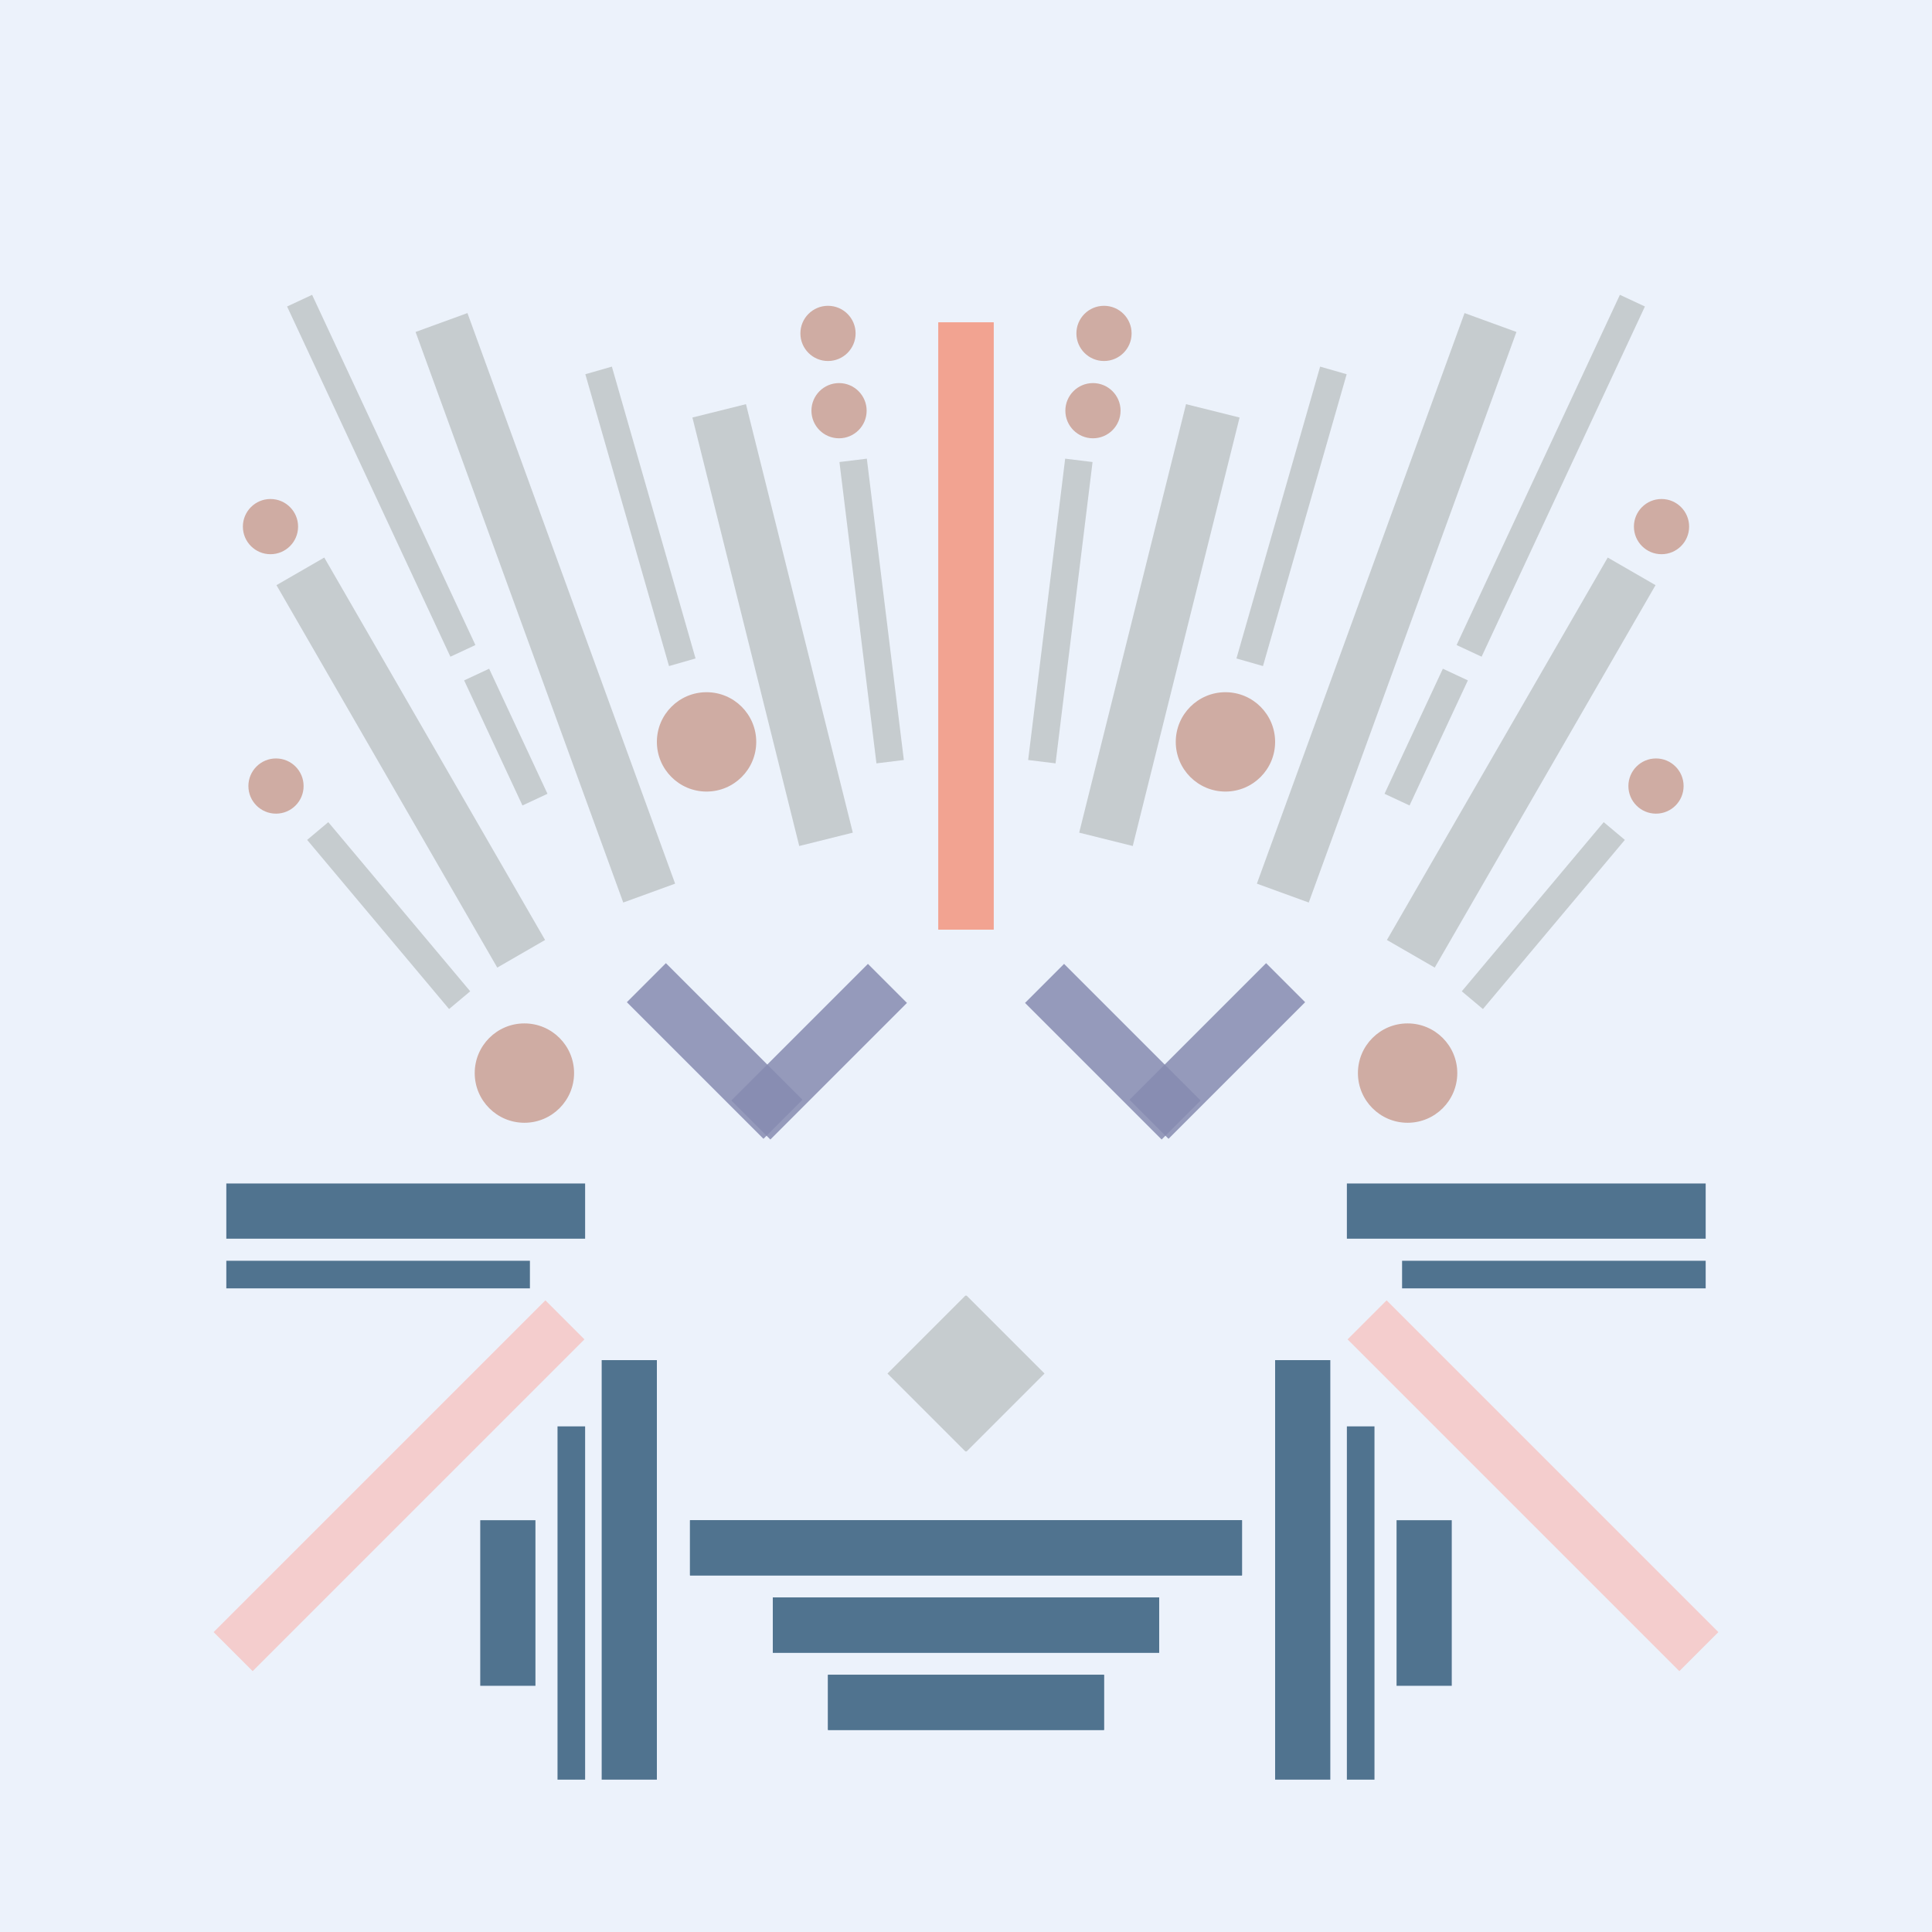 <svg xmlns='http://www.w3.org/2000/svg' preserveAspectRatio='xMinYMin meet' viewBox='0 0 350 350'> <filter id='neon' y='-2' x='-1' width='350' height='350'><feDropShadow flood-color='#8A795D' dx='0' dy='6' flood-opacity='0.65' stdDeviation='2.5' result='shadow'/><feOffset in='StrokePaint' dx='0' dy='2.4' result='offStrPnt'/><feFlood flood-color='#4A4132' flood-opacity='2' result='flood1' /><feOffset in='SourceGraphic' dx='0' dy='2' result='offFlood'/><feOffset in='SourceGraphic' dx='0' dy='9' result='offShadow'/><feComposite in='flood1' in2='offFlood' operator='in'  result='cmpFlood' /><feComposite in='shadow' in2='offShadow' operator='in' result='cmpSha' /><feGaussianBlur in='offStrPnt' stdDeviation='1' result='bStrokeP'/><feGaussianBlur in='cmpFlood' stdDeviation='0.6' result='bFlood'/><feGaussianBlur in='cmpSha' stdDeviation='0.6' result='bShadow'/><feMerge><feMergeNode in='bStrokeP'/><feMergeNode in='bshadow'/><feMergeNode in='bFlood'/><feMergeNode in='SourceGraphic'/></feMerge></filter>  <rect width='100%'  height='100%' fill='#ECF2FB'/> <g filter='url(#neon)' ><rect x='41 ' y= '201' width='65 ' height=  '10 '  fill= '#50738F' /><rect x='41 ' y= '215' width='55 ' height=  '5  '  fill= '#50738F' /><rect x='109' y= '233' width='10 ' height=  '76 '  fill= '#50738F' /><rect x='101' y= '245' width='5  ' height=  '64 '  fill= '#50738F' /><rect x='87 ' y= '262' width='10 ' height=  '30 '  fill= '#50738F' /><rect x='125' y= '262' width='100' height=  '10 '  fill= '#50738F' /><rect x='140' y= '276' width='70 ' height=  '10 '  fill= '#50738F' /><rect x='150' y= '290' width='50 ' height=  '10 '  fill= '#50738F' /><rect x='30 ' y= '251' width='85 ' height=  '10 '  fill= '#F4CDCD' transform = '  translate( -160   , 126 ) rotate ( -45)'  /><rect x='41 ' y= '201' width='65 ' height=  '10 '  fill= '#50738F' transform= 'scale(-1,1) translate(-350,0)'/><rect x='41 ' y= '215' width='55 ' height=  '5  '  fill= '#50738F' transform= 'scale(-1,1) translate(-350,0)'/><rect x='109' y= '233' width='10 ' height=  '76 '  fill= '#50738F' transform= 'scale(-1,1) translate(-350,0)'/><rect x='101' y= '245' width='5  ' height=  '64 '  fill= '#50738F' transform= 'scale(-1,1) translate(-350,0)'/><rect x='87 ' y= '262' width='10 ' height=  '30 '  fill= '#50738F' transform= 'scale(-1,1) translate(-350,0)'/><rect x='125' y= '262' width='100' height=  '10 '  fill= '#50738F' transform= 'scale(-1,1) translate(-350,0)'/><rect x='140' y= '276' width='70 ' height=  '10 '  fill= '#50738F' transform= 'scale(-1,1) translate(-350,0)'/><rect x='150' y= '290' width='50 ' height=  '10 '  fill= '#50738F' transform= 'scale(-1,1) translate(-350,0)'/><rect x='30 ' y= '251' width='85 ' height=  '10 '  fill= '#F4CDCD' transform = ' scale(-1,1)  translate(-350,0) translate( -160   , 126 ) rotate ( -45)'  /><rect x='170' y= '45 ' width='10 ' height=  '110'  fill= '#f2a391' /><rect x='69 ' y= '85 ' width='10 ' height=  '80 '  fill= '#C6CCCF' transform = '  translate( 201 , 196 ) rotate ( 150)'  /><rect x='67 ' y= '133' width='5  ' height=  '40 '  fill= '#C6CCCF' transform = '  translate( 222 , 225 ) rotate ( 140)'  /><rect x='88 ' y= '109' width='5  ' height=  '25 '  fill= '#C6CCCF' transform = '  translate( 225 , 192 ) rotate ( 155)'  /><rect x='66 ' y= '38 ' width='5  ' height=  '70 '  fill= '#C6CCCF' transform = '  translate( 162 , 110 ) rotate ( 155)'  /><rect x='94 ' y= '42 ' width='10 ' height=  '110'  fill= '#C6CCCF' transform = '  translate( 225 , 154 ) rotate ( 160)'  /><rect x='135' y= '60 ' width='10 ' height=  '80 '  fill= '#C6CCCF' transform = '  translate( 300 , 163 ) rotate ( 166)'  /><rect x='154' y= '69 ' width='5  ' height=  '55 '  fill= '#C6CCCF' transform = '  translate( 325 , 174 ) rotate ( 173)'  /><rect x='112' y= '52 ' width='5  ' height=  '55 '  fill= '#C6CCCF' transform = '  translate( 248 , 125 ) rotate ( 164)'  /><circle cx='95 ' cy='181' r ='9  '  fill= '#CFACA3' /><circle cx='128' cy='121' r ='9  '  fill= '#CFACA3' /><circle cx='50 ' cy='129' r ='5  '  fill= '#CFACA3' /><circle cx='49 ' cy='82 ' r ='5  '  fill= '#CFACA3' /><circle cx='150' cy='47 ' r ='5  '  fill= '#CFACA3' /><circle cx='152' cy='61 ' r ='5  '  fill= '#CFACA3' /><rect x='170' y= '45 ' width='10 ' height=  '110'  fill= '#f2a391' transform= 'scale(-1,1) translate(-350,0)'/><rect x='69 ' y= '85 ' width='10 ' height=  '80 '  fill= '#C6CCCF' transform = ' scale(-1,1)  translate(-350,0) translate( 201 , 196 ) rotate ( 150)'  /><rect x='67 ' y= '133' width='5  ' height=  '40 '  fill= '#C6CCCF' transform = ' scale(-1,1)  translate(-350,0) translate( 222 , 225 ) rotate ( 140)'  /><rect x='88 ' y= '109' width='5  ' height=  '25 '  fill= '#C6CCCF' transform = ' scale(-1,1)  translate(-350,0) translate( 225 , 192 ) rotate ( 155)'  /><rect x='66 ' y= '38 ' width='5  ' height=  '70 '  fill= '#C6CCCF' transform = ' scale(-1,1)  translate(-350,0) translate( 162 , 110 ) rotate ( 155)'  /><rect x='94 ' y= '42 ' width='10 ' height=  '110'  fill= '#C6CCCF' transform = ' scale(-1,1)  translate(-350,0) translate( 225 , 154 ) rotate ( 160)'  /><rect x='135' y= '60 ' width='10 ' height=  '80 '  fill= '#C6CCCF' transform = ' scale(-1,1)  translate(-350,0) translate( 300 , 163 ) rotate ( 166)'  /><rect x='154' y= '69 ' width='5  ' height=  '55 '  fill= '#C6CCCF' transform = ' scale(-1,1)  translate(-350,0) translate( 325 , 174 ) rotate ( 173)'  /><rect x='112' y= '52 ' width='5  ' height=  '55 '  fill= '#C6CCCF' transform = ' scale(-1,1)  translate(-350,0) translate( 248 , 125 ) rotate ( 164)'  /><circle cx='95 ' cy='181' r ='9  '  fill= '#CFACA3' transform= 'scale(-1,1) translate(-350,0)'/><circle cx='128' cy='121' r ='9  '  fill= '#CFACA3' transform= 'scale(-1,1) translate(-350,0)'/><circle cx='50 ' cy='129' r ='5  '  fill= '#CFACA3' transform= 'scale(-1,1) translate(-350,0)'/><circle cx='49 ' cy='82 ' r ='5  '  fill= '#CFACA3' transform= 'scale(-1,1) translate(-350,0)'/><circle cx='150' cy='47 ' r ='5  '  fill= '#CFACA3' transform= 'scale(-1,1) translate(-350,0)'/><circle cx='152' cy='61 ' r ='5  '  fill= '#CFACA3' transform= 'scale(-1,1) translate(-350,0)'/><rect x='165' y= '225' width='20 ' height=  '20 '  fill= '#C6CCCF' transform = '  translate( -115   , 193 ) rotate ( -45)'  /><rect x='165' y= '225' width='20 ' height=  '20 '  fill= '#C6CCCF' transform = ' scale(-1,1)  translate(-350,0) translate( -115   , 193 ) rotate ( -45)'  /></g><g fill-opacity='0.85'><rect x='121' y= '176' width='35 ' height=  '10 '  fill= '#868BB0' filter='url(#neon)'  transform = '  translate( 169 , -45 ) rotate ( 45 )'  /><rect x='121' y= '176' width='35 ' height=  '10 '  fill= '#868BB0' filter='url(#neon)'  transform = '  translate( -87 , 151 ) rotate ( -45)'  /><rect x='121' y= '176' width='35 ' height=  '10 '  fill= '#868BB0' filter='url(#neon)'  transform = ' scale(-1,1)  translate(-350,0) translate( 169 , -45 ) rotate ( 45 )'  /><rect x='121' y= '176' width='35 ' height=  '10 '  fill= '#868BB0' filter='url(#neon)'  transform = ' scale(-1,1)  translate(-350,0) translate( -87 , 151 ) rotate ( -45)'  /></g></svg>